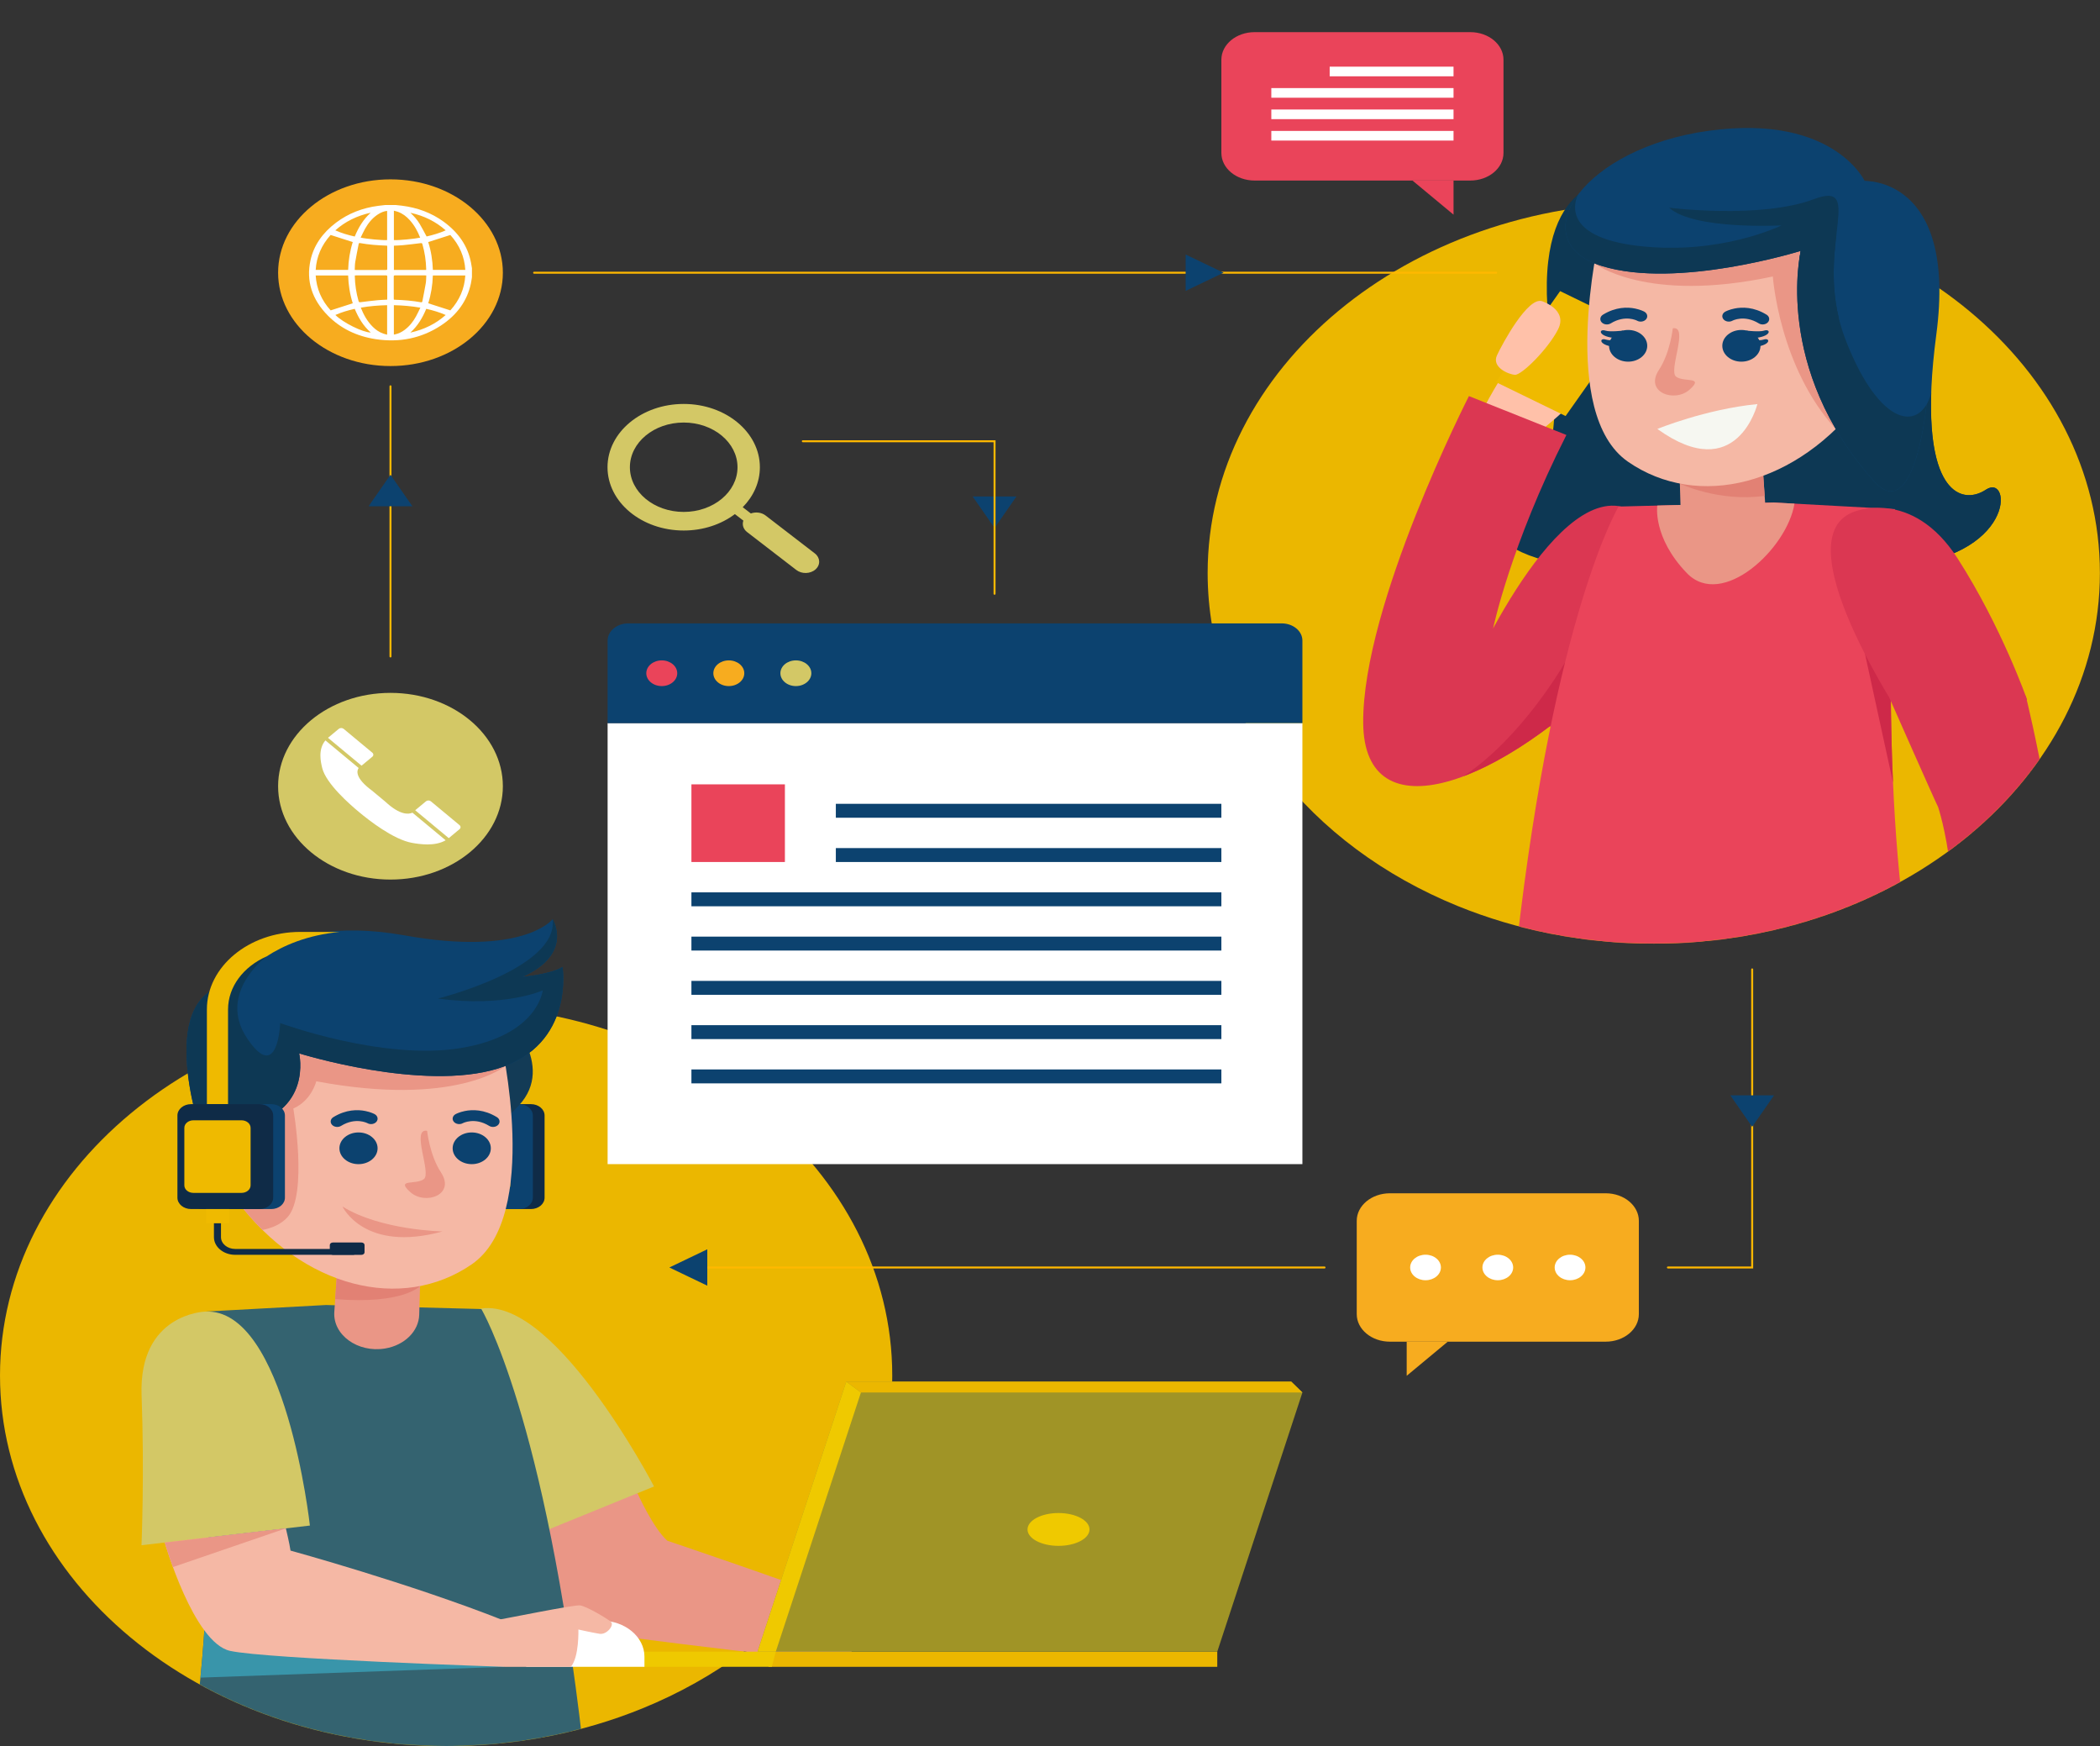 <svg width="3194" height="2655" viewBox="0 0 3194 2655" fill="none" xmlns="http://www.w3.org/2000/svg">
<rect x="0" y="0" width="3194" height="2655" fill="#333333" stroke="none"/>
<path d="M1357.07 2091.52C1357.07 2313.94 1201.89 2506.26 976.536 2597.9C886.579 2634.47 785.447 2655 678.541 2655C303.8 2655 0.008 2402.72 0.008 2091.52C0.008 1780.32 303.8 1528.04 678.541 1528.04C1053.28 1528.04 1357.07 1780.31 1357.07 2091.52Z" fill="#EBB700"/>
<mask id="mask0_473_2" style="mask-type:luminance" maskUnits="userSpaceOnUse" x="0" y="1220" width="2172" height="1435">
<path d="M2148.06 2059.44C2148.06 2256.75 2429.53 2740.63 1050.07 2563.1C943.338 2621.2 815.689 2654.99 678.533 2654.99C303.792 2654.99 0 2402.71 0 2091.51C0 1780.31 303.792 1220.19 678.533 1220.19C1053.27 1220.19 2148.06 1748.24 2148.06 2059.44Z" fill="white"/>
</mask>
<g mask="url(#mask0_473_2)">
<path d="M969.568 2270.49C969.568 2270.49 993.557 2323.83 1015.02 2342.76C1015.02 2342.76 1176.51 2396.9 1303.95 2444.55L1292.83 2529.78C1292.83 2529.78 935.234 2489.98 879.686 2477.74C824.146 2465.5 776.617 2292.02 776.617 2292.02L969.568 2270.49Z" fill="#EA9686"/>
<path d="M1279.03 2415.98C1279.03 2415.98 1282.17 2409.55 1287.7 2408.78C1293.24 2408.02 1398.68 2386.62 1408.07 2387.59C1417.46 2388.56 1450.27 2407.87 1455.44 2412.84C1460.6 2417.81 1448.88 2432.54 1438.02 2430.82C1427.17 2429.11 1405.77 2424.32 1405.77 2424.32C1405.77 2424.32 1407.15 2466.11 1394.25 2481.03H1292.83L1279.03 2415.98Z" fill="#EA9686"/>
<path d="M1851.41 2511.43H1168.89V2534.46H1851.41V2511.43Z" fill="#EBB700"/>
<path d="M1179.92 2511.43H810.68V2534.46H1173.92L1179.92 2511.43Z" fill="#EFC900"/>
<path d="M1287.14 2100.79L1152.2 2511.43H1851.4L1980.91 2117.34L1963.94 2100.79H1287.14Z" fill="#A09426"/>
<path d="M1287.14 2100.79L1152.2 2511.43H1179.92L1309.46 2117.25L1287.14 2100.79Z" fill="#EFC900"/>
<path d="M1980.9 2117.34H1309.45L1287.13 2100.79H1963.93L1980.9 2117.34Z" fill="#EBB700"/>
<path d="M1609.94 2350.54C1635.97 2350.54 1657.08 2339.37 1657.08 2325.58C1657.08 2311.79 1635.97 2300.61 1609.94 2300.61C1583.9 2300.61 1562.8 2311.79 1562.8 2325.58C1562.8 2339.37 1583.9 2350.54 1609.94 2350.54Z" fill="#EFC900"/>
<path d="M807.485 1838.41H703.451C691.961 1838.41 682.648 1830.67 682.648 1821.13V1696.15C682.648 1686.61 691.961 1678.87 703.451 1678.87H807.485C818.974 1678.87 828.287 1686.61 828.287 1696.15V1821.13C828.295 1830.67 818.982 1838.41 807.485 1838.41Z" fill="#0F2B47"/>
<path d="M789.618 1838.41H685.584C674.094 1838.41 664.781 1830.67 664.781 1821.13V1696.15C664.781 1686.61 674.094 1678.87 685.584 1678.87H789.618C801.107 1678.87 810.42 1686.61 810.42 1696.15V1821.13C810.427 1830.67 801.107 1838.41 789.618 1838.41Z" fill="#0C426F"/>
<path d="M762.276 1813.83H689.098C681.475 1813.83 675.297 1808.7 675.297 1802.37V1714.91C675.297 1708.58 681.475 1703.45 689.098 1703.45H762.276C769.898 1703.45 776.077 1708.58 776.077 1714.91V1802.37C776.077 1808.7 769.898 1813.83 762.276 1813.83Z" fill="#EFBA00"/>
<path d="M721.314 1992.25C721.314 1992.25 626.181 2021.04 677.338 2138.31C725.75 2249.28 762.56 2354.84 762.56 2354.84L994.759 2260.23C994.759 2260.23 835.491 1954.18 721.314 1992.25Z" fill="#D3C866"/>
<path d="M886.712 2655C829.204 2151.6 732.089 1990.43 732.089 1990.43L495.881 1984.3L311.839 1994.33C311.839 1994.33 335.536 2382.96 291.68 2654.99H886.712V2655Z" fill="#346370"/>
<path d="M766.769 2534.46C766.769 2534.46 719.547 2481.98 705.17 2474.37C690.786 2466.77 588.809 2451.58 540.434 2445.06C492.06 2438.54 324.714 2434.2 324.714 2434.2L313.172 2440.1C311.175 2477.22 308.475 2514.47 304.914 2550.88L766.769 2534.46Z" fill="#3995AA"/>
<path d="M515.686 1889.76L508.475 1994.76C506.067 2029.84 544.231 2057.35 585.716 2050.43C615.337 2045.5 636.887 2024.18 637.605 1999.1L640.657 1893.24L515.686 1889.76Z" fill="#EA9686"/>
<path d="M509.805 1975.34C613.27 1983.7 638.86 1955.5 638.86 1955.5L628.612 1929.87L593.081 1917.83H553.81C553.81 1917.83 534.048 1923.34 512.849 1930.98L509.805 1975.34Z" fill="#E28174"/>
<path d="M980.186 2534.46H800.273V2464.23H914.166C950.625 2464.23 980.186 2488.78 980.186 2519.06V2534.46Z" fill="white"/>
<path d="M767.946 1541.44C767.946 1541.44 847.199 1618.67 788.973 1681.12C709.683 1766.17 658.773 1733.51 660.389 1708.32C662.005 1683.13 661.197 1642.17 671.714 1624.03C682.231 1605.9 709.721 1556.83 709.721 1556.83L767.946 1541.44Z" fill="#133B56"/>
<path d="M761.512 1581.62C761.512 1581.62 823.709 1849.1 717.633 1922.35C611.557 1995.6 460.173 1958.72 360.545 1825.79L345.031 1702.17L383.39 1694.2L403.092 1581.62H761.512Z" fill="#F5B8A5"/>
<path d="M768.947 1620.71L740.215 1581.62H403.084L383.382 1694.2L345.023 1702.17L360.537 1825.79C372.708 1842.03 385.663 1856.82 399.202 1870.16C413.684 1867.35 427.604 1861.57 437.396 1850.67C468.566 1815.99 446.125 1685.54 446.125 1685.54C474.176 1673.11 481.035 1644.12 481.035 1644.12C693.547 1683.97 768.909 1620.74 768.947 1620.71Z" fill="#EA9686"/>
<path d="M304.703 1719.22C304.703 1719.22 231.562 1503.49 357.723 1495.43C357.723 1495.43 408.805 1386.42 613.08 1421.89C796.247 1455.14 840.5 1397.72 840.5 1397.72C840.5 1397.72 873.136 1450.1 794.661 1485.35C794.661 1485.35 838.473 1481.32 855.572 1470.25C855.572 1470.25 874.692 1588.37 757.433 1624.71C642.56 1660.3 454.98 1601.67 454.98 1601.67C454.98 1601.67 476.814 1693.21 367.641 1712.68L304.703 1719.22Z" fill="#0C426F"/>
<path d="M855.569 1470.25C838.469 1481.33 794.658 1485.35 794.658 1485.35C873.132 1450.1 840.496 1397.71 840.496 1397.71C849.944 1472.77 665.999 1518.33 665.999 1518.33C767.782 1532.31 825.439 1505.91 825.439 1505.91C825.439 1505.91 818.894 1574.24 700.475 1593.65C582.064 1613.06 426.185 1555.6 426.185 1555.6C426.185 1555.6 422.909 1648.4 376.158 1579.29C329.407 1510.18 405.286 1454.38 405.286 1454.38L396.197 1453.65C367.645 1474.28 357.712 1495.44 357.712 1495.44C231.559 1503.49 304.692 1719.22 304.692 1719.22L367.638 1712.7C476.811 1693.22 454.976 1601.68 454.976 1601.68C454.976 1601.68 642.549 1660.32 757.429 1624.72C874.688 1588.37 855.569 1470.25 855.569 1470.25Z" fill="#0D3854"/>
<path d="M311.847 1994.33C311.847 1994.33 210.656 1997.11 215.346 2121.77C219.781 2239.75 215.226 2349.58 215.226 2349.58L471.347 2319.65C471.347 2319.65 434.612 1987.64 311.847 1994.33Z" fill="#D3C866"/>
<path d="M706.911 1689.36C718.572 1686.98 736.337 1686.75 755.786 1698.68C760.192 1701.38 761.127 1706.54 757.873 1710.2C754.604 1713.86 748.403 1714.64 743.997 1711.94C721.759 1698.29 704.061 1707.76 703.866 1707.85C699.326 1710.38 693.155 1709.33 690.118 1705.54C687.088 1701.76 688.33 1696.64 692.893 1694.13C693.401 1693.84 698.608 1691.05 706.911 1689.36Z" fill="#0C426F"/>
<path d="M717.499 1770.13C733.532 1770.13 746.53 1759.33 746.53 1746.02C746.53 1732.71 733.532 1721.91 717.499 1721.91C701.466 1721.91 688.469 1732.71 688.469 1746.02C688.469 1759.33 701.466 1770.13 717.499 1770.13Z" fill="#0C426F"/>
<path d="M555.855 1689.36C544.194 1686.98 526.429 1686.75 506.98 1698.68C502.574 1701.38 501.639 1706.54 504.893 1710.2C508.162 1713.86 514.363 1714.64 518.769 1711.94C541.007 1698.29 558.705 1707.76 558.9 1707.85C563.44 1710.38 569.611 1709.33 572.648 1705.54C575.678 1701.76 574.436 1696.64 569.873 1694.13C569.372 1693.84 564.166 1691.05 555.855 1689.36Z" fill="#0C426F"/>
<path d="M545.265 1770.13C561.298 1770.13 574.295 1759.33 574.295 1746.02C574.295 1732.71 561.298 1721.91 545.265 1721.91C529.232 1721.91 516.234 1732.71 516.234 1746.02C516.234 1759.33 529.232 1770.13 545.265 1770.13Z" fill="#0C426F"/>
<path d="M649.606 1719.4C649.606 1719.4 653.466 1756.55 670.73 1782.75C693.163 1816.79 646.704 1833.12 623.919 1812.53C601.135 1791.93 632.716 1802.05 644.677 1792.86C656.637 1783.68 624.585 1715.14 649.606 1719.4Z" fill="#EA9686"/>
<path d="M520.93 1834.61C520.93 1834.61 553.768 1905.29 673.054 1872.45C673.054 1872.45 579.238 1870.78 520.93 1834.61Z" fill="#EA9686"/>
<path d="M434.791 2323.92C434.791 2323.92 440.521 2347.73 441.86 2357.74C441.86 2357.74 623.912 2407.66 766.769 2464.23V2534.45C766.769 2534.45 405.507 2522.46 349.966 2510.22C294.426 2497.98 250.562 2345.45 250.562 2345.45L434.791 2323.92Z" fill="#F5B8A5"/>
<path d="M250.562 2345.45C250.562 2345.45 255.08 2361.12 263.017 2382.79L434.791 2323.92L250.562 2345.45Z" fill="#EA9686"/>
<path d="M752.961 2469.41C752.961 2469.41 756.095 2462.97 761.63 2462.21C767.166 2461.45 872.614 2440.05 882.001 2441.02C891.389 2441.98 924.197 2461.3 929.366 2466.27C934.534 2471.25 922.805 2485.97 911.952 2484.26C901.098 2482.54 879.697 2477.75 879.697 2477.75C879.697 2477.75 881.081 2519.55 868.178 2534.47H766.762L752.961 2469.41Z" fill="#F5B8A5"/>
<path d="M405.287 1454.37C430.764 1437.76 467.364 1421.69 516.808 1417H456.675C378.38 1417 314.672 1469.9 314.672 1534.92V1736.08H346.837V1534.92C346.844 1500.04 370.564 1469.71 405.287 1454.37Z" fill="#EFBA00"/>
<path d="M412.555 1838.41H308.521C297.032 1838.41 287.719 1830.67 287.719 1821.13V1696.15C287.719 1686.61 297.032 1678.87 308.521 1678.87H412.555C424.045 1678.87 433.358 1686.61 433.358 1696.15V1821.13C433.358 1830.67 424.045 1838.41 412.555 1838.41Z" fill="#0C426F"/>
<path d="M394.688 1838.41H290.654C279.164 1838.41 269.852 1830.67 269.852 1821.13V1696.15C269.852 1686.61 279.164 1678.87 290.654 1678.87H394.688C406.178 1678.87 415.49 1686.61 415.49 1696.15V1821.13C415.49 1830.67 406.178 1838.41 394.688 1838.41Z" fill="#0F2B47"/>
<path d="M367.347 1813.83H294.168C286.546 1813.83 280.367 1808.7 280.367 1802.37V1714.91C280.367 1708.58 286.546 1703.45 294.168 1703.45H367.347C374.969 1703.45 381.147 1708.58 381.147 1714.91V1802.37C381.14 1808.7 374.969 1813.83 367.347 1813.83Z" fill="#EFBA00"/>
<path d="M538.62 1907.98H357.697C339.887 1907.98 325.391 1895.95 325.391 1881.16V1821.62H336.11V1881.16C336.11 1891.03 345.789 1899.08 357.69 1899.08H538.62V1907.98Z" fill="#0F2B47"/>
<path d="M549.872 1908.01H506.218C503.697 1908.01 501.625 1906.3 501.625 1904.2V1893.09C501.625 1890.99 503.69 1889.27 506.218 1889.27H549.872C552.393 1889.27 554.465 1890.99 554.465 1893.09V1904.2C554.457 1906.3 552.393 1908.01 549.872 1908.01Z" fill="#0F2B47"/>
<path d="M348.703 1838.4H313.188V1860.02H348.703V1838.4Z" fill="#EFBA00"/>
</g>
<path d="M1836.77 871.319C1836.77 1093.74 1991.96 1286.07 2217.31 1377.7C2307.27 1414.27 2408.4 1434.8 2515.31 1434.8C2890.05 1434.8 3193.84 1182.52 3193.84 871.319C3193.84 560.118 2890.05 307.83 2515.31 307.83C2140.57 307.83 1836.77 560.112 1836.77 871.319Z" fill="#EBB700"/>
<mask id="mask1_473_2" style="mask-type:luminance" maskUnits="userSpaceOnUse" x="1022" y="0" width="2172" height="1435">
<path d="M1045.77 839.239C1045.77 1036.55 764.302 1520.43 2143.76 1342.9C2250.49 1401 2378.14 1434.79 2515.3 1434.79C2890.04 1434.79 3193.83 1182.51 3193.83 871.311C3193.83 560.11 2890.04 0 2515.3 0C2140.55 0 1045.77 528.038 1045.77 839.239Z" fill="white"/>
</mask>
<g mask="url(#mask1_473_2)">
<path d="M2836.13 275.226C2836.13 275.226 2976.76 268.766 2945.09 508.263C2913.42 747.761 2981.37 770.559 3020.59 744.5C3059.82 718.441 3067.66 849.816 2876.78 861.761C2685.89 873.706 2641.45 723.87 2641.45 723.87L2836.13 275.226Z" fill="#0C426F"/>
<path d="M2876.77 861.752C3067.65 849.806 3059.81 718.432 3020.58 744.491C2986.92 766.86 2932.14 753.088 2937.32 597.307C2937.3 597.363 2937.27 597.413 2937.26 597.469C2920.99 658.084 2858.15 649.443 2806.73 515.888C2787.14 465.038 2787.36 417.629 2790.62 380.066L2641.44 723.867C2641.45 723.867 2685.89 873.697 2876.77 861.752Z" fill="#0D3854"/>
<path d="M2453.48 275.226C2453.48 275.226 2325.96 268.766 2357.63 508.263C2389.3 747.761 2308.24 770.559 2269.02 744.5C2229.8 718.441 2221.95 849.816 2412.83 861.761C2603.72 873.706 2648.16 723.87 2648.16 723.87L2453.48 275.226Z" fill="#0D3854"/>
<path d="M2254.42 624.926C2254.42 624.926 2285.17 565 2301.11 551.023C2317.05 537.053 2402.69 590.289 2399.32 602.284C2395.95 614.279 2306.75 684.858 2306.75 684.858L2254.42 624.926Z" fill="#FFC1A9"/>
<path d="M2478.89 494.288L2372.88 442.648L2275.18 580.963L2381.19 632.603L2478.89 494.288Z" fill="#EFBA00"/>
<path d="M2345.26 457.933C2345.26 457.933 2384.91 470.723 2369.83 500.633C2354.73 530.543 2314.38 570.566 2304.16 569.914C2293.92 569.255 2268.54 558.18 2276.81 540.327C2285.08 522.462 2323.76 451.063 2345.26 457.933Z" fill="#FFC1A9"/>
<path d="M1914.8 1195.78C1914.8 1195.78 1911.67 1189.34 1906.13 1188.58C1900.61 1187.81 1795.15 1166.42 1785.76 1167.38C1776.38 1168.34 1743.57 1187.66 1738.4 1192.64C1733.23 1197.61 1744.96 1212.34 1755.81 1210.62C1766.67 1208.91 1788.07 1204.12 1788.07 1204.12C1788.07 1204.12 1786.68 1245.91 1799.59 1260.83H1901L1914.8 1195.78Z" fill="#EA9686"/>
<path d="M2472.52 772.048C2472.52 772.048 2567.65 800.833 2516.49 918.101C2468.08 1029.08 2431.27 1134.63 2431.27 1134.63L2224.27 1050.29C2224.27 1050.29 2358.34 733.975 2472.52 772.048Z" fill="#DB3752"/>
<path d="M2270.95 955.442C2270.95 955.442 2297.46 828.813 2382.42 661.392L2234.18 602.273C2234.18 602.273 2072.06 919.326 2073.37 1099.22C2074.61 1270.27 2283.21 1196.17 2464.29 1008.83C2576.54 892.677 2270.95 955.442 2270.95 955.442Z" fill="#DB3752"/>
<path d="M2437.02 1035.88C2417.92 1025.28 2380.38 1007.1 2380.38 1007.1C2380.38 1007.1 2315.54 1121.3 2225.67 1180.4C2288.79 1156.71 2364.13 1105.79 2437.02 1035.88Z" fill="#CE2949"/>
<path d="M2307.13 1434.8C2364.64 931.407 2461.76 770.235 2461.76 770.235L2697.96 764.104L2882.01 774.13C2882.01 774.13 2858.31 1162.77 2902.16 1434.8H2307.13Z" fill="#EA445A"/>
<path d="M2729.29 765.806L2697.96 764.098L2520.65 768.701C2520.65 768.701 2513.23 816.849 2565.5 871.314C2619.11 927.165 2718.37 834.142 2729.29 765.806Z" fill="#EA9686"/>
<path d="M2836.68 994.819L2879.2 1190.11C2876.03 1118.49 2875.28 1048.33 2875.7 986.613L2836.68 994.819Z" fill="#CE2949"/>
<path d="M2678.17 669.555L2685.38 774.554C2687.79 809.638 2649.62 837.144 2608.14 830.23C2578.52 825.292 2556.97 803.973 2556.25 778.896L2553.2 673.033L2678.17 669.555Z" fill="#EA9686"/>
<path d="M2554.98 735.299C2554.98 735.299 2613.9 763.768 2683.96 753.959L2681.01 710.998C2660.99 699.14 2637.66 689.561 2634.07 689.561C2625.66 689.561 2606.02 682.573 2587.94 692.667C2569.86 702.761 2556.31 707.681 2554.98 710.787C2554.65 711.564 2554.49 713.477 2554.42 715.918L2554.98 735.299Z" fill="#E28174"/>
<path d="M2432.33 361.422C2432.33 361.422 2370.13 628.898 2476.21 702.148C2582.29 775.398 2733.67 738.518 2833.3 605.591C2833.3 605.591 2901.26 491.951 2848.81 481.963C2796.36 471.98 2810.45 473.999 2810.45 473.999L2790.75 361.422H2432.33Z" fill="#F5B8A5"/>
<path d="M2424.91 400.362C2424.93 400.375 2503.18 461.791 2696.4 420.383C2696.4 420.383 2705.88 558.025 2792.11 652.402C2806.56 638.419 2820.38 622.827 2833.3 605.583C2833.3 605.583 2901.27 491.944 2848.82 481.955C2796.36 471.973 2810.46 473.991 2810.46 473.991L2790.75 361.414H2483.04C2478.92 362.464 2475.31 363.905 2472.62 366.023C2460.15 375.863 2424.93 400.35 2424.91 400.362Z" fill="#EA9686"/>
<path d="M2889.14 499.006C2889.14 499.006 2962.28 283.274 2836.12 275.217C2836.12 275.217 2785.04 166.206 2580.77 201.682C2397.6 234.921 2319.16 368.159 2436.41 404.499C2551.29 440.092 2738.87 381.459 2738.87 381.459C2738.87 381.459 2717.03 472.997 2826.21 492.471L2889.14 499.006Z" fill="#0C426F"/>
<path d="M2817.75 778.947C2817.75 778.947 2907.21 739.577 2977.79 849.669C3044.58 953.854 3083.07 1063.88 3083.07 1063.88L2908.44 1115.67C2908.44 1115.67 2707.23 823.84 2817.75 778.947Z" fill="#DB3752"/>
<path d="M2486.93 469.147C2475.26 466.768 2457.5 466.538 2438.05 478.471C2433.64 481.173 2432.71 486.329 2435.96 489.994C2439.23 493.653 2445.43 494.429 2449.84 491.727C2472.08 478.08 2489.78 487.547 2489.97 487.64C2494.51 490.168 2500.68 489.125 2503.72 485.335C2506.75 481.546 2505.51 476.434 2500.94 473.918C2500.44 473.632 2495.24 470.843 2486.93 469.147Z" fill="#0C426F"/>
<path d="M2637.99 469.147C2649.65 466.768 2667.42 466.538 2686.86 478.471C2691.27 481.173 2692.2 486.329 2688.95 489.994C2685.68 493.653 2679.48 494.429 2675.08 491.727C2652.84 478.08 2635.14 487.547 2634.94 487.64C2630.4 490.168 2624.23 489.125 2621.2 485.335C2618.17 481.546 2619.41 476.434 2623.97 473.918C2624.47 473.632 2629.69 470.843 2637.99 469.147Z" fill="#0C426F"/>
<path d="M2544.24 499.199C2544.24 499.199 2540.38 536.346 2523.11 562.541C2500.68 596.588 2547.14 612.913 2569.92 592.321C2592.71 571.728 2561.13 581.841 2549.16 572.654C2537.2 563.479 2569.26 494.931 2544.24 499.199Z" fill="#EA9686"/>
<path d="M2672.91 614.406C2672.91 614.406 2642.09 739.507 2520.78 652.249C2520.78 652.249 2593.71 622.246 2672.91 614.406Z" fill="#F6F7F1"/>
<path d="M2873.66 1061C2873.66 1061 2943 1218.01 2947.83 1227.25C2947.83 1227.25 2995.73 1370.89 2950.25 1527.69L2938.5 1587.1C2938.5 1587.1 3145.93 1671.14 3111.37 1379.05C3152.22 1345.49 3081.16 1058.28 3081.16 1058.28L2873.66 1061Z" fill="#DB3752"/>
<path d="M2793.09 509.975C2793.09 509.975 2823.82 449.174 2889.84 455.69C2955.87 462.206 2948.27 579.418 2838.61 596.152C2728.96 612.881 2793.09 509.975 2793.09 509.975Z" fill="#F5B8A5"/>
<path d="M2845.55 501.708C2845.55 501.708 2861.73 481.042 2888.2 493.341C2914.67 505.641 2883.79 553.683 2855.35 560.199C2855.35 560.199 2877.41 533.737 2877.91 514.194C2878.4 494.639 2845.55 501.708 2845.55 501.708Z" fill="#EA9686"/>
<path d="M2648.58 549.927C2664.61 549.927 2677.61 539.134 2677.61 525.819C2677.61 512.505 2664.61 501.711 2648.58 501.711C2632.54 501.711 2619.55 512.505 2619.55 525.819C2619.55 539.134 2632.54 549.927 2648.58 549.927Z" fill="#0C426F"/>
<path d="M2656.66 502.759C2656.66 502.759 2676.19 505.001 2682.95 502.759C2694.14 499.05 2695.12 512.766 2664.92 514.263C2633.82 515.804 2656.66 502.759 2656.66 502.759Z" fill="#0C426F"/>
<path d="M2655.93 516.399C2655.93 516.399 2675.45 518.642 2682.22 516.399C2693.41 512.691 2694.39 526.407 2664.19 527.904C2633.09 529.444 2655.93 516.399 2655.93 516.399Z" fill="#0C426F"/>
<path d="M2476.34 549.927C2492.37 549.927 2505.37 539.134 2505.37 525.819C2505.37 512.505 2492.37 501.711 2476.34 501.711C2460.3 501.711 2447.3 512.505 2447.3 525.819C2447.3 539.134 2460.3 549.927 2476.34 549.927Z" fill="#0C426F"/>
<path d="M2468.25 502.759C2468.25 502.759 2448.73 505.001 2441.96 502.759C2430.77 499.05 2429.79 512.766 2459.99 514.263C2491.09 515.804 2468.25 502.759 2468.25 502.759Z" fill="#0C426F"/>
<path d="M2468.99 516.399C2468.99 516.399 2449.47 518.642 2442.71 516.399C2431.52 512.691 2430.54 526.407 2460.73 527.904C2491.84 529.444 2468.99 516.399 2468.99 516.399Z" fill="#0C426F"/>
<path d="M2738.86 381.466C2738.86 381.466 2696.02 560.193 2850.58 731.976C2922.59 812.003 2944.36 548.384 2931.98 484.055C2919.6 419.725 2804.26 309.408 2738.86 381.466Z" fill="#0C426F"/>
<path d="M2930.31 614.714C2907.38 654.662 2852.55 634.871 2806.73 515.89C2783.09 454.486 2788.3 398.107 2792.89 358.028C2773.41 357.357 2754.67 364.047 2738.86 381.465C2738.86 381.465 2696.01 560.193 2850.57 731.975C2895.08 781.44 2920.39 699.618 2930.31 614.714Z" fill="#0D3854"/>
</g>
<path d="M1980.89 1099.5H924.148V1770.1H1980.89V1099.5Z" fill="white"/>
<path fill-rule="evenodd" clip-rule="evenodd" d="M1980.89 1099.5H924.148V974.048C924.148 959.593 938.264 947.871 955.67 947.871H1949.37C1966.78 947.871 1980.89 959.593 1980.89 974.048V1099.5Z" fill="#0C426F"/>
<path d="M1006.52 1043.22C1019.51 1043.22 1030.05 1034.47 1030.05 1023.68C1030.05 1012.89 1019.51 1004.14 1006.52 1004.14C993.52 1004.14 982.984 1012.89 982.984 1023.68C982.984 1034.47 993.52 1043.22 1006.52 1043.22Z" fill="#EA445A"/>
<path d="M1108.49 1043.22C1121.49 1043.22 1132.03 1034.47 1132.03 1023.68C1132.03 1012.89 1121.49 1004.14 1108.49 1004.14C1095.5 1004.14 1084.96 1012.89 1084.96 1023.68C1084.96 1034.47 1095.5 1043.22 1108.49 1043.22Z" fill="#F7AC1F"/>
<path d="M1210.48 1043.22C1223.47 1043.22 1234.01 1034.47 1234.01 1023.68C1234.01 1012.89 1223.47 1004.14 1210.48 1004.14C1197.48 1004.14 1186.95 1012.89 1186.95 1023.68C1186.95 1034.47 1197.48 1043.22 1210.48 1043.22Z" fill="#D3C866"/>
<path d="M593.914 556.594C688.311 556.594 764.836 493.045 764.836 414.654C764.836 336.262 688.311 272.713 593.914 272.713C499.516 272.713 422.992 336.262 422.992 414.654C422.992 493.045 499.516 556.594 593.914 556.594Z" fill="#F7AC1F"/>
<path fill-rule="evenodd" clip-rule="evenodd" d="M716.4 399.516C711.657 374.489 697.587 353.704 674.713 337.062C656.401 323.738 635.053 315.7 610.959 312.718C608.035 312.358 605.095 312.084 602.163 311.768C596.68 311.768 591.197 311.768 585.714 311.768C582.385 312.147 579.041 312.494 575.72 312.917C551.073 316.048 529.53 324.663 511.114 338.547C490.626 354.002 477.266 373.023 472.277 395.665C465.358 427.053 474.424 455.292 498.742 479.916C517.652 499.067 542.015 511.236 571.382 515.703C607.855 521.25 641.007 514.255 670.15 495.278C695.246 478.941 710.513 457.46 716.16 431.346C716.871 428.066 717.26 424.749 717.806 421.45C717.806 416.897 717.806 412.344 717.806 407.79C717.335 405.032 716.916 402.268 716.4 399.516ZM588.975 375.29C588.983 386.403 588.96 397.522 589.005 408.629C589.013 409.921 588.736 410.542 586.918 410.53C571.681 410.474 556.444 410.499 541.214 410.492C540.818 410.492 540.421 410.443 539.524 410.387C539.771 406.281 539.651 402.312 540.302 398.429C541.85 389.248 543.773 380.104 545.523 370.942C545.717 369.91 546.196 369.376 547.587 369.625C560.85 372.004 574.307 373.041 587.838 373.482C588.145 373.488 588.452 373.6 588.855 373.681C588.893 374.246 588.975 374.768 588.975 375.29ZM574.075 326.459C578.914 323.154 584.696 320.874 588.803 320.694C588.803 335.453 588.803 350.2 588.803 365.078C581.061 365.494 557.267 363.276 548.552 361.288C550.789 356.766 552.801 352.207 555.262 347.827C559.84 339.702 565.607 332.242 574.075 326.459ZM563.76 323.477C552.203 333.925 545.052 346.368 539.546 359.642C529.291 357.356 519.514 354.462 509.985 350.262C524.945 336.95 542.763 328.074 563.76 323.477ZM502.901 357.269C514.293 360.934 525.267 364.463 536.524 368.078C532.238 381.638 529.934 395.82 529.523 410.356C513.141 410.356 496.834 410.356 480.154 410.356C481.298 390.552 488.891 372.78 502.901 357.269ZM502.916 471.946C488.958 456.653 481.395 438.856 480.131 418.841C496.73 418.841 512.992 418.841 529.5 418.841C529.949 433.278 532.171 447.478 536.532 461.15C525.394 464.728 514.413 468.256 502.916 471.946ZM510.112 478.91C519.499 474.779 529.216 471.903 539.516 469.586C545.044 482.792 552.12 495.272 563.909 505.621C551.597 505.422 521.534 490.501 510.112 478.91ZM588.811 508.888C586.664 508.292 584.622 507.857 582.699 507.174C576.431 504.931 571.412 501.316 567.066 497.017C558.389 488.439 553.018 478.444 548.769 467.797C562.039 465.411 575.286 464.386 588.811 464.051C588.811 478.928 588.811 493.675 588.811 508.888ZM588.968 454.336C588.968 454.727 588.863 455.118 588.788 455.653C584.091 455.907 579.423 455.982 574.8 456.435C566.026 457.305 557.252 458.299 548.522 459.454C546.391 459.734 545.8 459.386 545.321 457.703C541.805 445.36 539.95 432.855 539.643 420.183C539.636 419.792 539.718 419.394 539.771 418.885C540.444 418.835 541.065 418.742 541.686 418.742C556.676 418.736 571.674 418.748 586.664 418.717C588.145 418.717 589.027 418.823 589.02 420.4C588.938 431.712 588.975 443.024 588.968 454.336ZM677.877 350.25C668.452 354.468 658.645 357.3 648.824 359.555C645.346 353.17 642.107 346.802 638.434 340.615C634.724 334.36 629.772 328.763 624.139 323.52C645.106 328.061 662.879 336.969 677.877 350.25ZM648.211 408.834C648.218 409.294 648.158 409.753 648.113 410.418C631.672 410.418 615.5 410.418 599.111 410.418C599.111 398.156 599.111 385.956 599.111 373.575C603.681 373.333 608.266 373.259 612.792 372.805C621.731 371.911 630.647 370.861 639.549 369.737C641.389 369.501 642.017 369.761 642.466 371.321C646.019 383.657 647.881 396.162 648.211 408.834ZM599.088 320.359C601.213 320.949 603.27 321.384 605.192 322.073C612.568 324.738 618.163 329.217 622.958 334.447C630.363 342.522 635.203 351.654 639.062 361.351C630.086 363.314 606.568 365.494 599.096 365.071C599.088 350.331 599.088 335.571 599.088 320.359ZM598.871 420.661C598.871 419.425 599.006 418.705 600.899 418.711C616.136 418.767 631.365 418.742 646.595 418.748C647.059 418.748 647.53 418.841 648.345 418.922C648.113 422.91 648.226 426.873 647.575 430.749C646.026 439.937 644.104 449.074 642.369 458.231C642.152 459.38 641.598 459.846 640.117 459.585C627.416 457.305 614.542 456.224 601.572 455.814C600.779 455.789 599.986 455.721 599.073 455.665C599.014 455.025 598.909 454.51 598.909 453.994C598.886 442.881 598.909 431.768 598.871 420.661ZM615.26 501.732C611.004 504.882 606.217 507.298 600.629 508.478C600.18 508.571 599.709 508.596 599.058 508.677C599.058 493.793 599.058 479.04 599.058 464.045C612.583 464.386 625.778 465.418 639.347 467.84C637.088 472.4 635.068 476.879 632.674 481.208C628.418 488.929 622.98 496.011 615.26 501.732ZM624.087 505.757C635.636 495.309 642.795 482.873 648.3 469.586C658.563 471.866 668.332 474.773 677.862 478.966C662.909 492.284 645.084 501.154 624.087 505.757ZM684.953 471.946C673.471 468.256 662.565 464.753 651.337 461.15C655.601 447.639 657.912 433.464 658.331 418.91C674.69 418.91 690.99 418.91 707.693 418.91C706.548 438.719 698.941 456.516 684.953 471.946ZM658.376 410.399C657.86 395.969 655.721 381.725 651.3 368.084C662.52 364.488 673.493 360.965 684.953 357.288C698.963 372.724 706.511 390.521 707.723 410.399C691.162 410.399 674.922 410.399 658.376 410.399Z" fill="white"/>
<path d="M593.906 1337.42C688.304 1337.42 764.828 1273.87 764.828 1195.48C764.828 1117.09 688.304 1053.54 593.906 1053.54C499.509 1053.54 422.984 1117.09 422.984 1195.48C422.984 1273.87 499.509 1337.42 593.906 1337.42Z" fill="#D3C866"/>
<path d="M647.893 1218.41L631.504 1232.02L682.541 1274.41L698.931 1260.8C700.98 1259.09 700.973 1256.33 698.923 1254.63L655.329 1218.43C653.272 1216.72 649.95 1216.71 647.893 1218.41ZM490.152 1168.09C496.218 1191.7 531.487 1222.74 546.343 1234.98C561.064 1247.3 598.449 1276.59 626.874 1281.64C637.99 1283.58 661.328 1287.27 677.821 1277.68L627.211 1235.65C627.158 1235.69 627.113 1235.74 627.076 1235.78C622.132 1238.06 608.974 1240.36 586.047 1218.97C584.678 1217.83 583.459 1216.82 582.3 1215.85C569.382 1205.13 569.352 1205.1 569.352 1205.1C568.2 1204.14 566.98 1203.13 565.612 1202C539.865 1182.96 542.617 1172.02 545.37 1167.92C545.423 1167.89 545.475 1167.85 545.527 1167.81L494.924 1125.79C483.367 1139.47 487.818 1158.87 490.152 1168.09ZM515.248 1108.26L498.859 1121.87L549.888 1164.25L566.277 1150.64C568.327 1148.93 568.319 1146.17 566.277 1144.47L522.668 1108.26C520.626 1106.56 517.297 1106.56 515.248 1108.26Z" fill="white"/>
<path d="M593.906 998.169V587.41" stroke="#FFB800" stroke-width="3" stroke-miterlimit="10" stroke-linecap="round"/>
<path d="M1857.64 1222.23H1271.27V1243.4H1857.64V1222.23Z" fill="#0C426F"/>
<path d="M1857.64 1289.54H1271.27V1310.71H1857.64V1289.54Z" fill="#0C426F"/>
<path d="M1857.65 1356.86H1051.62V1378.03H1857.65V1356.86Z" fill="#0C426F"/>
<path d="M1857.65 1424.17H1051.62V1445.34H1857.65V1424.17Z" fill="#0C426F"/>
<path d="M1857.65 1491.48H1051.62V1512.65H1857.65V1491.48Z" fill="#0C426F"/>
<path d="M1857.65 1558.8H1051.62V1579.97H1857.65V1558.8Z" fill="#0C426F"/>
<path d="M1857.65 1626.12H1051.62V1647.29H1857.65V1626.12Z" fill="#0C426F"/>
<path d="M1193.8 1192.64H1051.62V1310.71H1193.8V1192.64Z" fill="#EA445A"/>
<path d="M812.367 414.66H2275.64" stroke="#FFB800" stroke-width="3" stroke-miterlimit="10" stroke-linecap="round"/>
<path d="M1239.31 841.481L1164.46 783.854C1158.21 779.04 1149.34 778.058 1142.01 780.736L1129.66 771.238C1145.95 754.659 1155.74 733.501 1155.74 710.436C1155.74 657.3 1103.86 614.215 1039.88 614.215C975.883 614.215 924 657.3 924 710.436C924 763.566 975.883 806.664 1039.88 806.664C1069.84 806.664 1097.16 797.21 1117.72 781.705L1130.62 791.619C1128.49 797.675 1130.39 804.465 1136.33 809.043L1211.18 866.677C1219.56 873.125 1232.65 872.715 1240.42 865.757C1248.18 858.8 1247.68 847.929 1239.31 841.481ZM1039.88 778.4C994.673 778.4 958.035 747.968 958.035 710.436C958.035 672.904 994.673 642.473 1039.88 642.473C1085.08 642.473 1121.72 672.898 1121.72 710.436C1121.72 747.975 1085.08 778.4 1039.88 778.4Z" fill="#D3C866"/>
<path d="M2536.85 1927.25H2664.98V1474" stroke="#FFB800" stroke-width="3" stroke-miterlimit="10" stroke-linecap="round"/>
<path d="M2014.54 1927.25H1051.62" stroke="#FFB800" stroke-width="3" stroke-miterlimit="10" stroke-linecap="round"/>
<path fill-rule="evenodd" clip-rule="evenodd" d="M2114.01 2040.06H2442.14C2470.02 2040.06 2492.62 2021.3 2492.62 1998.14V1856.35C2492.62 1833.2 2470.03 1814.42 2442.14 1814.42H2114.01C2086.14 1814.42 2063.53 1833.19 2063.53 1856.35V1998.14C2063.53 2021.3 2086.14 2040.06 2114.01 2040.06Z" fill="#F7AC1F"/>
<path fill-rule="evenodd" clip-rule="evenodd" d="M2201.98 2040.06L2139.52 2091.94V2040.06H2201.98Z" fill="#F7AC1F"/>
<path d="M2387.97 1946.66C2400.88 1946.66 2411.35 1937.97 2411.35 1927.24C2411.35 1916.52 2400.88 1907.83 2387.97 1907.83C2375.05 1907.83 2364.59 1916.52 2364.59 1927.24C2364.59 1937.97 2375.05 1946.66 2387.97 1946.66Z" fill="white"/>
<path d="M2278.07 1946.66C2290.98 1946.66 2301.45 1937.97 2301.45 1927.24C2301.45 1916.52 2290.98 1907.83 2278.07 1907.83C2265.16 1907.83 2254.69 1916.52 2254.69 1927.24C2254.69 1937.97 2265.16 1946.66 2278.07 1946.66Z" fill="white"/>
<path d="M2168.17 1946.66C2181.09 1946.66 2191.56 1937.97 2191.56 1927.24C2191.56 1916.52 2181.09 1907.83 2168.17 1907.83C2155.26 1907.83 2144.79 1916.52 2144.79 1927.24C2144.79 1937.97 2155.26 1946.66 2168.17 1946.66Z" fill="white"/>
<path fill-rule="evenodd" clip-rule="evenodd" d="M2236.26 274.51H1908.13C1880.25 274.51 1857.65 255.744 1857.65 232.586V90.795C1857.65 67.643 1880.25 48.871 1908.13 48.871H2236.26C2264.14 48.871 2286.74 67.637 2286.74 90.795V232.586C2286.73 255.744 2264.14 274.51 2236.26 274.51Z" fill="#EA445A"/>
<path fill-rule="evenodd" clip-rule="evenodd" d="M2148.28 274.51L2210.75 326.385V274.51H2148.28Z" fill="#EA445A"/>
<path d="M2210.74 101.367H2022.38V116.027H2210.74V101.367Z" fill="white"/>
<path d="M2210.74 133.938H1933.62V148.597H2210.74V133.938Z" fill="white"/>
<path d="M2210.74 166.512H1933.62V181.172H2210.74V166.512Z" fill="white"/>
<path d="M2210.74 199.082H1933.62V213.742H2210.74V199.082Z" fill="white"/>
<path fill-rule="evenodd" clip-rule="evenodd" d="M593.903 769.791H560.594L577.245 745.838L593.903 721.885L610.554 745.838L627.205 769.791H593.903Z" fill="#0C426F"/>
<path fill-rule="evenodd" clip-rule="evenodd" d="M1803.3 414.659V387.004L1832.14 400.831L1860.98 414.659L1832.14 428.493L1803.3 442.32V414.659Z" fill="#0C426F"/>
<path fill-rule="evenodd" clip-rule="evenodd" d="M2664.97 1665.45H2698.28L2681.62 1689.4L2664.97 1713.35L2648.32 1689.4L2631.67 1665.45H2664.97Z" fill="#0C426F"/>
<path fill-rule="evenodd" clip-rule="evenodd" d="M1075.76 1927.24V1954.91L1046.91 1941.08L1018.07 1927.24L1046.91 1913.42L1075.76 1899.59V1927.24Z" fill="#0C426F"/>
<path fill-rule="evenodd" clip-rule="evenodd" d="M1512.67 754.896H1545.97L1529.32 778.849L1512.67 802.802L1496.02 778.849L1479.37 754.896H1512.67Z" fill="#0C426F"/>
<path d="M1221.07 670.924H1512.66V902.831" stroke="#FFB800" stroke-width="3" stroke-miterlimit="10" stroke-linecap="round"/>
<path d="M2796.97 484.487C2767.9 365.717 2833.89 274.769 2758.74 302.878C2677.08 333.422 2538.69 315.817 2538.69 315.817C2576.09 349.982 2709.49 342.733 2709.49 342.733C2709.49 342.733 2616.61 388.806 2490.69 373.792C2370.27 359.437 2397.39 301.331 2399.99 296.287C2367.39 340.087 2375.15 385.514 2436.41 404.497C2551.28 440.098 2738.86 381.458 2738.86 381.458C2738.86 381.458 2721.3 455.373 2796.97 484.487Z" fill="#0D3854"/>
</svg>
